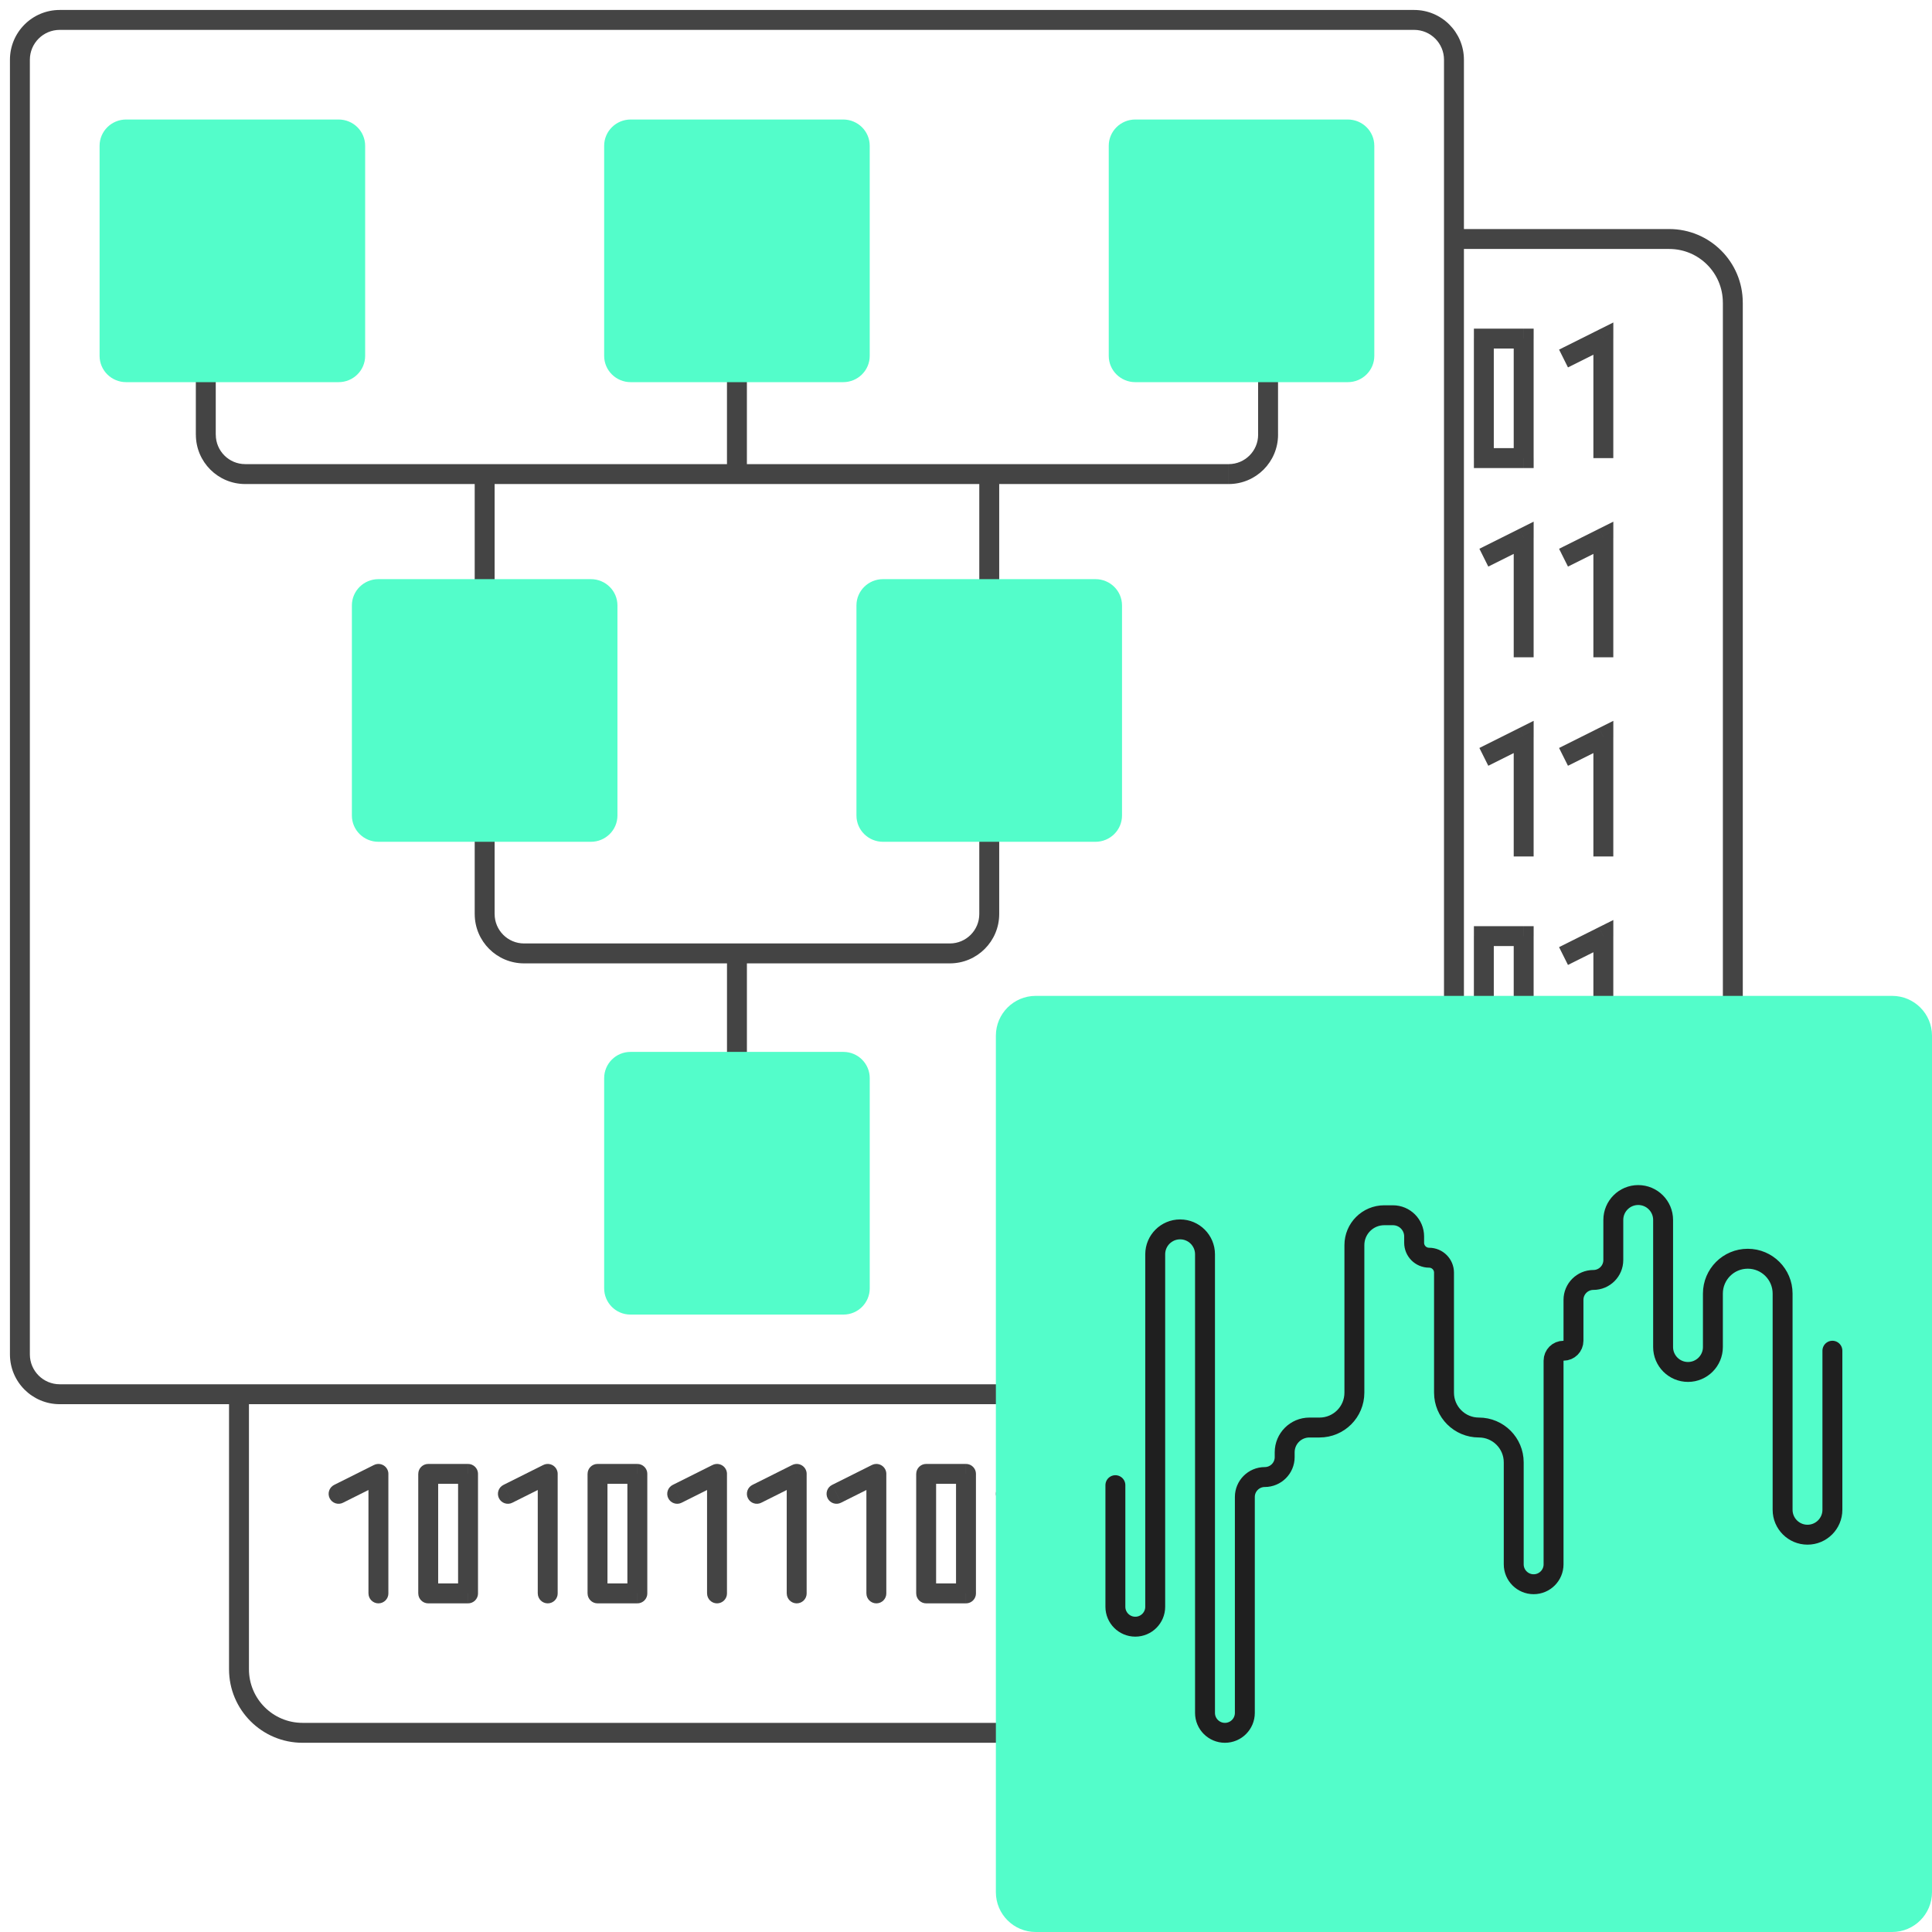 <svg fill="none" height="97" viewBox="0 0 97 97" width="97" xmlns="http://www.w3.org/2000/svg"><path d="m41.776 74.553c-.247.123-.347.424-.224.671s.424.347.671.224zm2.224-.553h.5c0-.173-.09-.334-.237-.425s-.332-.099-.486-.022zm-.5 6c0 .276.224.5.5.5s.5-.224.5-.5zm-26.724-5.447c-.247.123-.347.424-.224.671s.424.347.671.224zm2.224-.553h.5c0-.173-.09-.334-.237-.425s-.332-.099-.486-.022zm-.5 6c0 .276.224.5.5.5s.5-.224.5-.5zm6.776-5.447c-.247.123-.347.424-.224.671s.424.347.671.224zm2.224-.553h.5c0-.173-.09-.334-.237-.425s-.332-.099-.486-.022zm-.5 6c0 .276.224.5.5.5s.5-.224.5-.5zm23.276-5.447c-.247.123-.347.424-.224.671s.424.347.671.224zm2.224-.553h.5c0-.173-.09-.334-.237-.425s-.332-.099-.486-.022zm-.5 6c0 .276.224.5.5.5s.5-.224.5-.5zm-18.224-5.447c-.247.123-.347.424-.224.671s.424.347.671.224zm2.224-.553h.5c0-.173-.09-.334-.237-.425s-.332-.099-.486-.022zm-.5 6c0 .276.224.5.5.5s.5-.224.5-.5zm2.276-5.447c-.247.123-.347.424-.224.671s.424.347.671.224zm2.224-.553h.5c0-.173-.09-.334-.237-.425s-.332-.099-.486-.022zm-.5 6c0 .276.224.5.5.5s.5-.224.5-.5zm-18-6v-.5c-.276 0-.5.224-.5.5zm0 6h-.5c0 .276.224.5.5.5zm2 0v.5c.276 0 .5-.224.5-.5zm0-6h.5c0-.276-.224-.5-.5-.5zm23 0v-.5c-.276 0-.5.224-.5.5zm0 6h-.5c0 .276.224.5.5.5zm2 0v.5c.276 0 .5-.224.5-.5zm0-6h.5c0-.276-.224-.5-.5-.5zm-18.5 0v-.5c-.276 0-.5.224-.5.5zm0 6h-.5c0 .276.224.5.5.5zm2 0v.5c.276 0 .5-.224.5-.5zm0-6h.5c0-.276-.224-.5-.5-.5zm48.5-57h.5v-.809l-.724.362zm-6 0v-.5h-.5v.5zm0 6h-.5v.5h.5zm2 0v.5h.5v-.5zm0-6h.5v-.5h-.5zm4 10h.5v-.809l-.724.362zm-4 0h.5v-.809l-.724.362zm4 10h.5v-.809l-.724.362zm-4 0h.5v-.809l-.724.362zm4 10h.5v-.809l-.724.362zm-6 0v-.5h-.5v.5zm0 6h-.5v.5h.5zm2 0v.5h.5v-.5zm0-6h.5v-.5h-.5zm10-31.808v68.617h1v-68.617zm-2.692 71.308h-68.617v1h68.617zm-68.617 0c-1.486 0-2.692-1.205-2.692-2.692h-1c0 2.039 1.653 3.692 3.692 3.692zm71.308-2.692c0 1.486-1.205 2.692-2.692 2.692v1c2.039 0 3.692-1.653 3.692-3.692zm-2.692-71.308c1.486 0 2.692 1.205 2.692 2.692h1c0-2.039-1.653-3.692-3.692-3.692zm-71.308 71.308v-13.809h-1v13.809zm61-71.308h10.309v-1h-10.309zm-31.276 62.947 2-1-.447-.894-2 1zm1.276-1.447v6h1v-6zm-26.276 1.447 2-1-.447-.894-2 1zm1.276-1.447v6h1v-6zm7.224 1.447 2-1-.447-.894-2 1zm1.276-1.447v6h1v-6zm23.724 1.447 2-1-.447-.894-2 1zm1.276-1.447v6h1v-6zm-17.776 1.447 2-1-.447-.894-2 1zm1.276-1.447v6h1v-6zm2.724 1.447 2-1-.447-.894-2 1zm1.276-1.447v6h1v-6zm-18.5 0v6h1v-6zm.5 6.5h2v-1h-2zm2.5-.5v-6h-1v6zm-.5-6.5h-2v1h2zm22.5.5v6h1v-6zm.5 6.5h2v-1h-2zm2.5-.5v-6h-1v6zm-.5-6.5h-2v1h2zm-19 .5v6h1v-6zm.5 6.5h2v-1h-2zm2.5-.5v-6h-1v6zm-.5-6.5h-2v1h2zm46.724-55.053 2-1-.447-.894-2 1zm1.276-1.447v6h1v-6zm-6 0v6h1v-6zm.5 6.5h2v-1h-2zm2.5-.5v-6h-1v6zm-.5-6.5h-2v1h2zm2.224 11.947 2-1-.447-.894-2 1zm1.276-1.447v6h1v-6zm-5.276 1.447 2-1-.447-.894-2 1zm1.276-1.447v6h1v-6zm2.724 11.447 2-1-.447-.894-2 1zm1.276-1.447v6h1v-6zm-5.276 1.447 2-1-.447-.894-2 1zm1.276-1.447v6h1v-6zm2.724 11.447 2-1-.447-.894-2 1zm1.276-1.447v6h1v-6zm-6 0v6h1v-6zm.5 6.5h2v-1h-2zm2.5-.5v-6h-1v6zm-.5-6.5h-2v1h2zm-75-43.5c0-.828.672-1.5 1.5-1.5v-1c-1.381 0-2.5 1.119-2.5 2.5zm1.5-1.5h68v-1h-68zm68 0c.828 0 1.5.672 1.5 1.5h1c0-1.381-1.119-2.5-2.5-2.5zm1.5 1.5v65h1v-65zm0 65c0 .828-.672 1.5-1.5 1.5v1c1.381 0 2.5-1.119 2.5-2.5zm-1.5 1.5h-68v1h68zm-68 0c-.828 0-1.5-.672-1.5-1.5h-1c0 1.381 1.119 2.5 2.5 2.5zm-1.5-1.5v-65h-1v65zm8.333-55.407v9.231h1v-9.231zm2.478 11.709h12.022v-1h-12.022zm12.022 0h12.667v-1h-12.667zm13.167-.5v-11.868h-1v11.868zm-.5.5h12.667v-1h-12.667zm12.667 0h12.022v-1h-12.022zm14.5-2.478v-9.89h-1v9.89zm-40.333 1.978v12.198h1v-12.198zm0 12.857v9.231h1v-9.231zm2.478 11.709h10.689v-1h-10.689zm10.689 0h10.689v-1h-10.689zm-.5-.5v6.923h1v-6.923zm11.189.5c1.369 0 2.478-1.109 2.478-2.478h-1c0 .816-.662 1.478-1.478 1.478zm14-24.066c1.369 0 2.478-1.109 2.478-2.478h-1c0 .816-.662 1.478-1.478 1.478zm-37.855 21.588c0 1.369 1.109 2.478 2.478 2.478v-1c-.816 0-1.478-.662-1.478-1.478zm-14-24.066c0 1.369 1.109 2.478 2.478 2.478v-1c-.816 0-1.478-.662-1.478-1.478zm40.333 24.066v-22.088h-1v22.088z" fill="#444"/><g fill="#53fdca"><path d="m55.667 7.319c0-.728.597-1.319 1.333-1.319h10.667c.736 0 1.333.59 1.333 1.319v10.549c0 .728-.597 1.319-1.333 1.319h-10.667c-.736 0-1.333-.59-1.333-1.319z"/><path d="m5 7.319c0-.728.597-1.319 1.333-1.319h10.667c.736 0 1.333.59 1.333 1.319v10.549c0 .728-.597 1.319-1.333 1.319h-10.667c-.736 0-1.333-.59-1.333-1.319z"/><path d="m30.333 7.319c0-.728.597-1.319 1.333-1.319h10.667c.736 0 1.333.59 1.333 1.319v10.549c0 .728-.597 1.319-1.333 1.319h-10.667c-.736 0-1.333-.59-1.333-1.319z"/><path d="m30.333 54.132c0-.728.59-1.319 1.319-1.319h10.696c.728 0 1.319.59 1.319 1.319v10.55c0 .728-.59 1.319-1.319 1.319h-10.696c-.728 0-1.319-.59-1.319-1.319z"/><path d="m17.667 30.396c0-.728.597-1.319 1.333-1.319h10.667c.736 0 1.333.59 1.333 1.319v10.549c0 .728-.597 1.319-1.333 1.319h-10.667c-.736 0-1.333-.59-1.333-1.319z"/><path d="m43 30.396c0-.728.597-1.319 1.333-1.319h10.667c.736 0 1.333.59 1.333 1.319v10.549c0 .728-.597 1.319-1.333 1.319h-10.667c-.736 0-1.333-.59-1.333-1.319z"/><path d="m50 52c0-1.105.895-2 2-2h43c1.105 0 2 .895 2 2v43c0 1.105-.895 2-2 2h-43c-1.105 0-2-.895-2-2z"/></g><path d="m56 74.566v6.105c0 .552.448 1 1 1s1-.448 1-1v-17.697c0-.69.56-1.25 1.25-1.25s1.25.56 1.25 1.25v23.026c0 .552.448 1 1 1s1-.448 1-1v-10.842c0-.552.448-1 1-1s1-.448 1-1v-.243c0-.687.557-1.243 1.243-1.243h.507c.967 0 1.75-.783 1.75-1.75v-7.408c0-.829.672-1.5 1.5-1.5h.434c.589 0 1.066.477 1.066 1.066v.316c0 .414.336.75.75.75s.75.336.75.75v6.026c0 .967.783 1.75 1.75 1.75s1.75.783 1.75 1.75v5.118c0 .552.448 1 1 1s1-.448 1-1v-10.224c0-.276.224-.5.5-.5s.5-.224.5-.5v-2.053c0-.552.448-1 1-1s1-.448 1-1v-2.013c0-.69.56-1.25 1.25-1.25s1.25.56 1.25 1.25v6.382c0 .69.56 1.25 1.25 1.25s1.25-.56 1.25-1.25v-2.684c0-.967.783-1.75 1.75-1.75s1.75.783 1.75 1.75v10.855c0 .69.56 1.25 1.25 1.25s1.25-.56 1.25-1.25v-7.987" stroke="#1f1f1f" stroke-linecap="round" stroke-linejoin="round"/></svg>